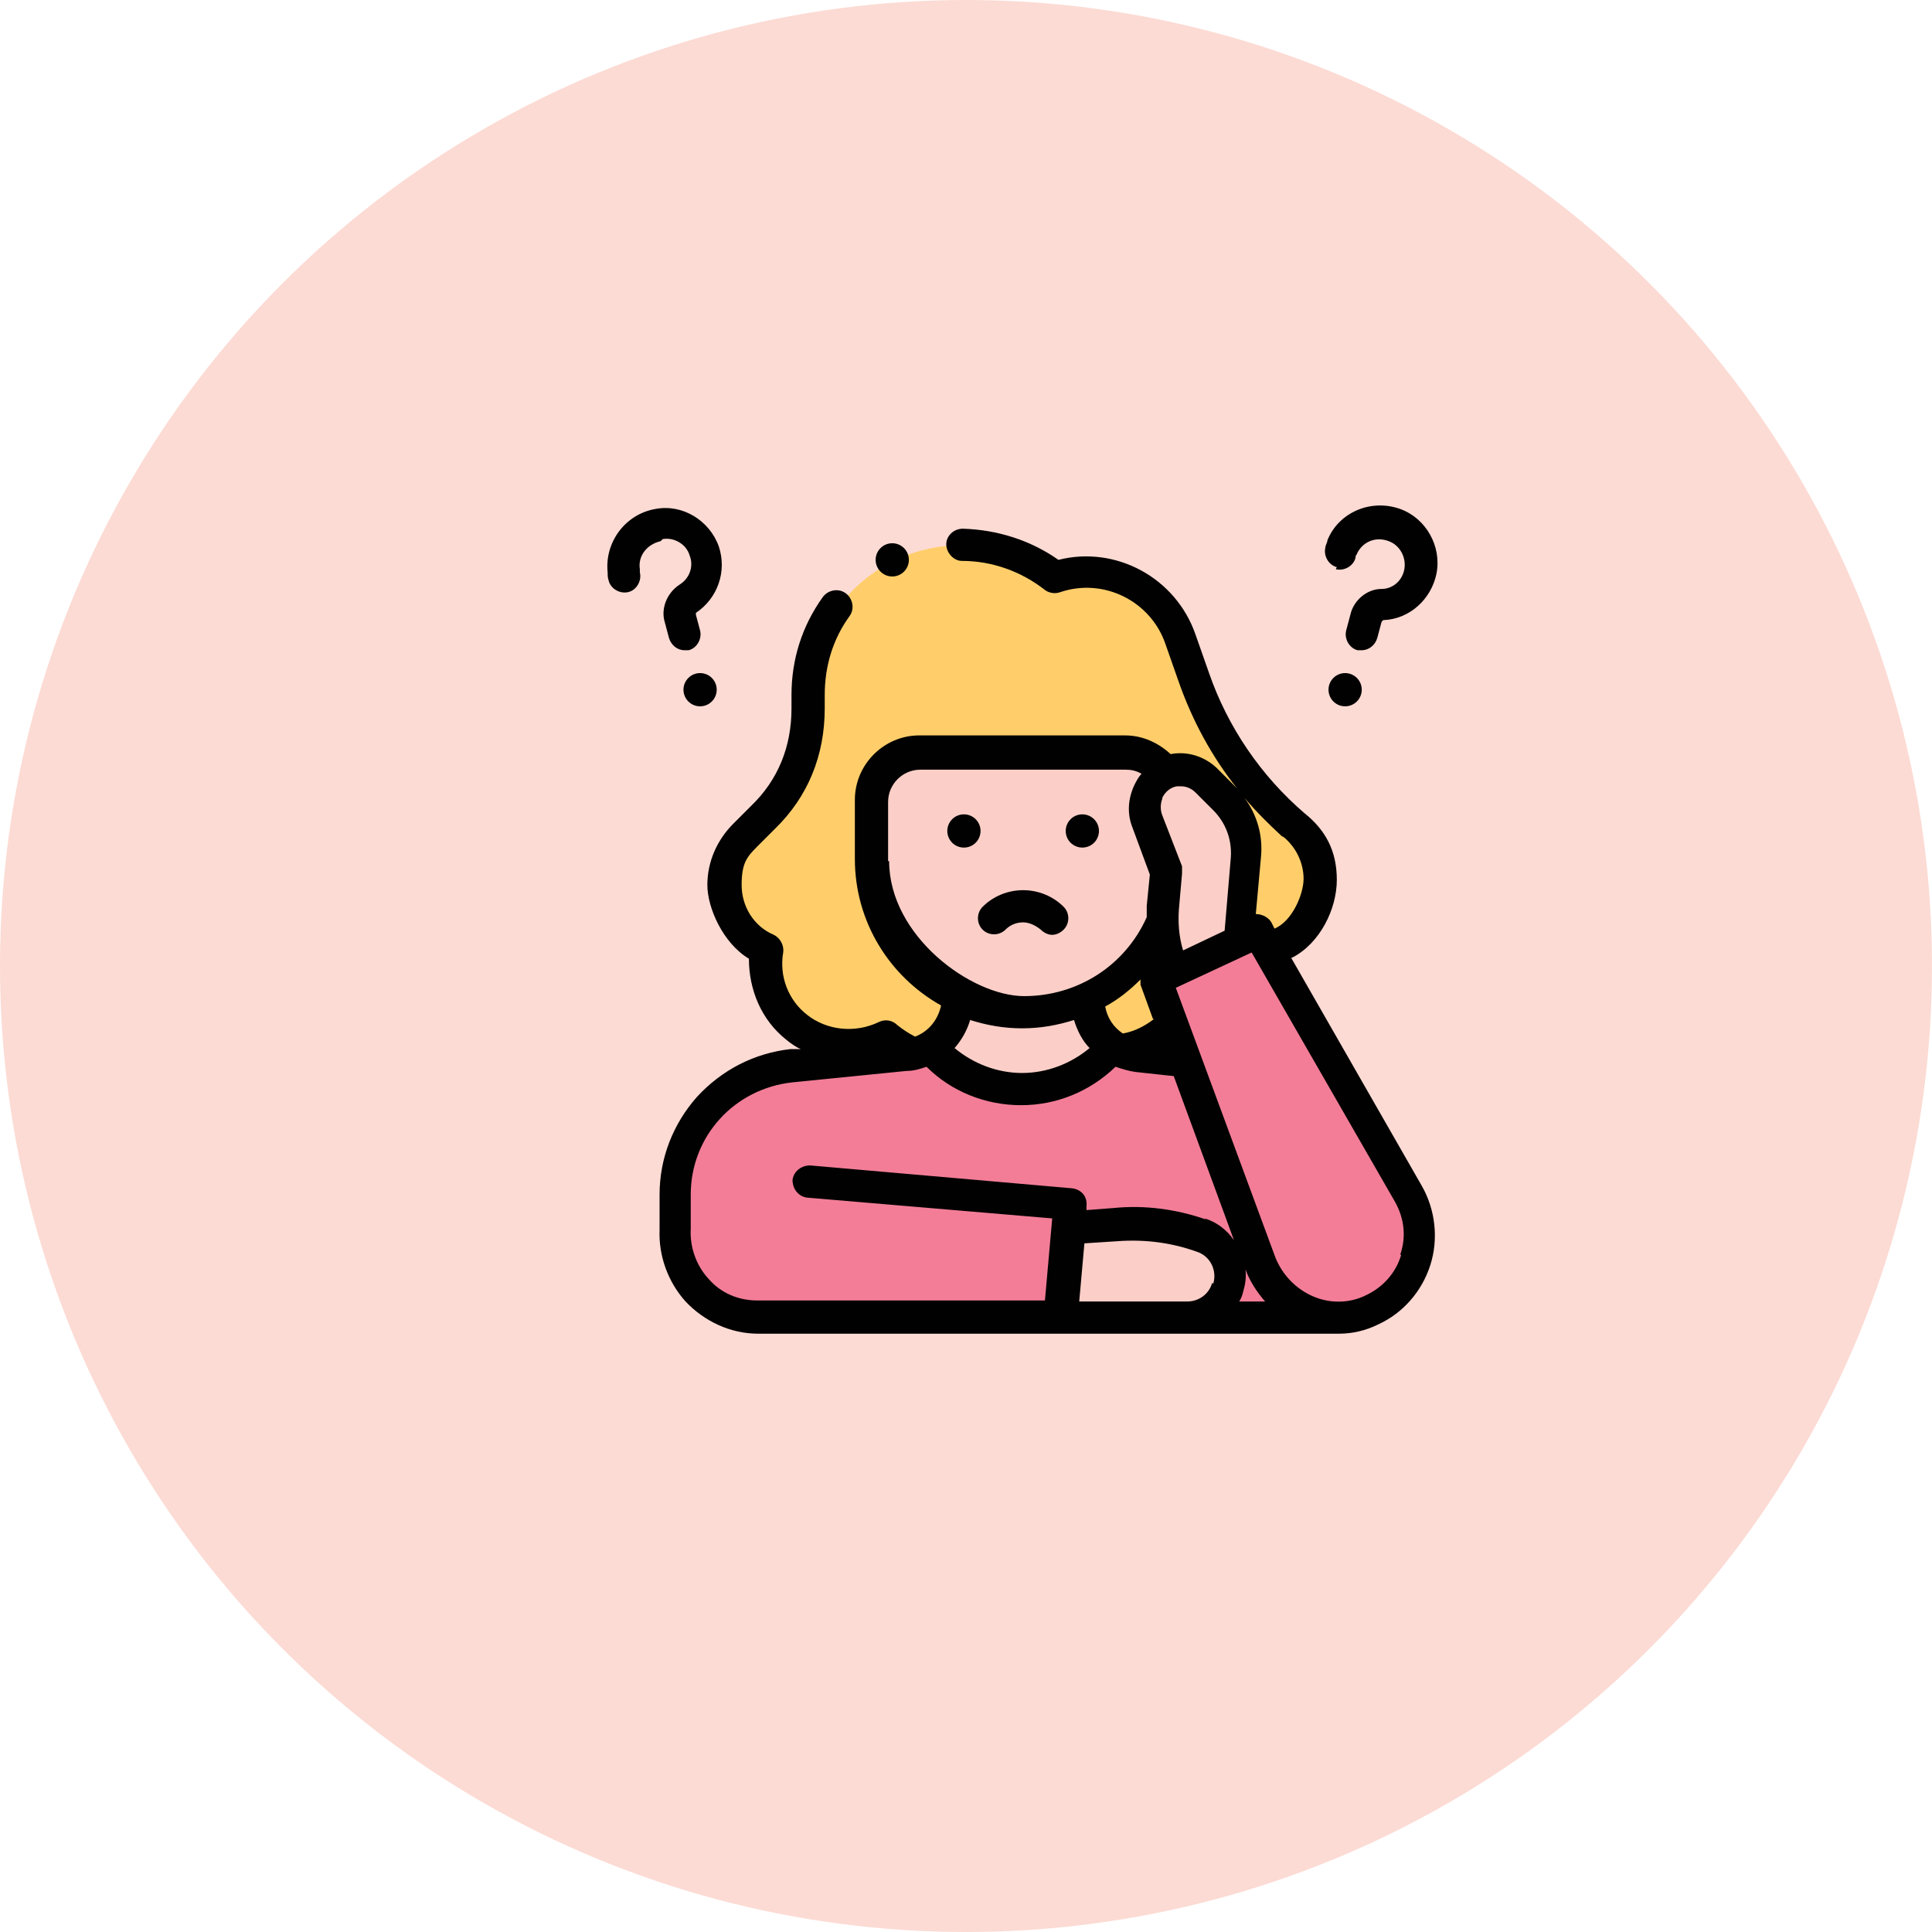 <?xml version="1.0" encoding="UTF-8"?>
<svg xmlns="http://www.w3.org/2000/svg" version="1.1" viewBox="0 0 186 186">
  <defs>
    <style>
      .cls-1 {
        fill: #f37d97;
      }

      .cls-2 {
        fill: #ffce6a;
      }

      .cls-3 {
        fill: #fcdbd4;
      }

      .cls-4 {
        fill: #fbcfc8;
      }

      .cls-5 {
        fill: #010101;
      }
    </style>
  </defs>
  <!-- Generator: Adobe Illustrator 28.7.1, SVG Export Plug-In . SVG Version: 1.2.0 Build 142)  -->
  <g>
    <g id="Layer_1">
      <circle class="cls-3" cx="93" cy="93" r="93"/>
      <g>
        <g>
          <g>
            <path class="cls-2" d="M106.6,101.3c2,0,3.7-.8,5-2.1,2.7,1.4,6.1,1.1,8.6-.9,2.3-1.9,3.3-4.7,2.9-7.4,2.4-1,4.1-3.4,4.1-6.2s-1-4-2.5-5.2h0c-4.4-3.8-7.7-8.7-9.7-14.2l-1.3-3.7c-1.7-5-7.1-7.7-12.1-6,0,0,0,0,0,0-2.5-2-5.7-3.1-9.1-3.1-8.1,0-14.7,6.6-14.7,14.7l-.4,3.3c-.4,3.6-2.1,7-4.8,9.4-.3.2-.6.5-.9.7,0,0,0,0,0,0h0c-1.2,1.2-2,2.9-2,4.8,0,2.8,1.7,5.1,4.1,6.2-.4,2.7.6,5.6,2.9,7.4,2.5,2,5.9,2.3,8.6.9,1.3,1.3,3,2.1,5,2.1l16.3-.6Z"/>
            <path class="cls-1" d="M92.2,96.2c0,2.8-2.1,5.1-4.9,5.4l-11,1.1c-6.3.6-11.2,6-11.2,12.3v4c0,4.3,3.5,7.7,7.7,7.7h54.3v-13.4c0-5.5-4.1-10.1-9.6-10.8l-8-1c-2.8-.3-4.9-2.7-4.9-5.5h-12.5Z"/>
            <g>
              <path class="cls-4" d="M90,101.1c2.1,2.3,5.1,3.8,8.5,3.8s6.4-1.5,8.5-3.8c0,0,0,0,.2-.2-1.5-1-2.5-2.7-2.5-4.7h-12.5c0,2-1,3.7-2.6,4.7.2.1.3.2.3.2h0Z"/>
              <path class="cls-4" d="M88.6,72.5c-2.6,0-4.7,2.1-4.7,4.7v5.7c0,8,6.5,14.6,14.6,14.6s14.6-6.5,14.6-14.6v-5.7c0-2.6-2.1-4.7-4.7-4.7h-19.8Z"/>
            </g>
          </g>
          <g>
            <path class="cls-1" d="M132.1,126.1c-4.2,2-9.2,0-10.8-4.5l-10-27.3,9.9-4.6,14.5,25.3c2.3,4,.7,9.2-3.5,11.1Z"/>
            <path class="cls-4" d="M119.3,90.6l.7-8c.2-2.1-.6-4.2-2.1-5.7l-1.7-1.7c-1.7-1.7-4.6-1.2-5.6,1-.4.9-.5,1.9-.1,2.8l1.9,4.9-.3,3.4c-.2,2.1.2,4.3,1,6.3l6.3-3Z"/>
          </g>
          <path class="cls-4" d="M115.6,118.9c-2.7-.9-5.5-1.3-8.3-1.1l-4.4.3-.7,8.6h12.1c1.8,0,3.4-1.2,3.9-2.9.6-2.1-.5-4.3-2.6-5h0Z"/>
        </g>
        <g>
          <path class="cls-5" d="M100.2,89.5c.3.3.7.5,1.1.5s.8-.2,1.1-.5c.6-.6.6-1.6,0-2.2-1-1-2.4-1.6-3.9-1.6s-2.9.6-3.9,1.6c-.6.6-.6,1.6,0,2.2.6.6,1.6.6,2.2,0,.5-.5,1.1-.7,1.7-.7s1.2.3,1.7.7h0Z"/>
          <path class="cls-5" d="M124.4,92.2c2.7-1.4,4.3-4.7,4.3-7.5s-1.1-4.8-3.1-6.4c-4.2-3.6-7.4-8.3-9.2-13.5l-1.3-3.7c-1.9-5.5-7.7-8.6-13.2-7.2-2.7-1.9-5.9-2.9-9.2-3-.9,0-1.6.7-1.6,1.5s.7,1.6,1.5,1.6c2.9,0,5.7,1,8,2.8.4.3,1,.4,1.5.2,4.2-1.4,8.7.9,10.1,5,0,0,0,0,0,0l1.3,3.7c1.3,3.7,3.2,7.2,5.6,10.2,0,0-.2-.2-.3-.3l-1.7-1.7c-1.2-1.1-2.8-1.6-4.4-1.3,0,0,0,0,0,0-1.2-1.1-2.7-1.8-4.4-1.8h-19.8c-3.4,0-6.2,2.8-6.2,6.2v5.7c0,6,3.3,11.3,8.3,14.1-.3,1.4-1.2,2.5-2.5,3-.6-.3-1.2-.7-1.7-1.1-.5-.5-1.2-.6-1.8-.3-2.3,1.1-5,.8-6.9-.7-1.8-1.4-2.7-3.7-2.3-6,.1-.7-.3-1.4-.9-1.7-1.9-.8-3.1-2.7-3.1-4.8s.5-2.7,1.5-3.7l1.7-1.7c3.2-3.1,4.8-7.1,4.8-11.6v-1.3c0-2.8.8-5.4,2.4-7.6.5-.7.3-1.7-.4-2.2-.7-.5-1.7-.3-2.2.4-2,2.8-3,6-3,9.4v1.3c0,3.7-1.3,6.9-3.9,9.4,0,0,0,0,0,0l-1.7,1.7c-1.6,1.6-2.5,3.7-2.5,5.9s1.5,5.6,4,7.1c0,3,1.2,5.9,3.6,7.8.5.4.9.7,1.4.9h-1c-3.5.4-6.6,2-9,4.6-2.3,2.6-3.6,5.9-3.6,9.4v3.2c0,0,0,.1,0,.2-.1,2.5.8,5,2.5,6.9,1.8,1.9,4.3,3.1,7,3.1h55.9c1.3,0,2.6-.3,3.8-.9,2.4-1.1,4.2-3.2,5-5.7s.5-5.3-.8-7.6l-12.6-22ZM123.6,80.6s0,0,0,0c1.2,1,1.9,2.5,1.9,4s-1.1,4.1-2.8,4.8l-.3-.6c-.3-.5-.9-.8-1.5-.8l.5-5.5c.2-2.1-.4-4.1-1.6-5.7,1.1,1.3,2.3,2.5,3.6,3.7h0ZM111.9,76.8c.3-.6.8-1,1.4-1.1.1,0,.2,0,.4,0,.5,0,1,.2,1.4.6l1.7,1.7c1.2,1.2,1.8,2.8,1.7,4.5l-.6,7.1-4,1.9c-.4-1.3-.5-2.7-.4-4l.3-3.4c0-.2,0-.5,0-.7l-1.9-4.9c-.2-.5-.2-1.1,0-1.6h0ZM85.5,82.9v-5.7c0-1.7,1.4-3.1,3.1-3.1h19.8c.5,0,1,.1,1.5.4-.3.3-.5.7-.7,1.1-.6,1.3-.7,2.7-.2,4l1.7,4.6-.3,3c0,.4,0,.7,0,1.1-2.1,4.7-6.7,7.6-11.8,7.6s-13-5.8-13-13h0ZM111.1,98.1c-.9.7-1.9,1.2-3,1.4-.9-.6-1.5-1.5-1.7-2.6,1.3-.7,2.4-1.6,3.4-2.6,0,.2,0,.3,0,.5l1.2,3.3ZM104.9,100.9c-1.8,1.5-4.1,2.4-6.5,2.4s-4.7-.9-6.5-2.4c.7-.8,1.2-1.7,1.5-2.7,1.6.5,3.2.8,5,.8s3.4-.3,5-.8c.3,1,.8,2,1.5,2.7h0ZM116.7,123.5c-.3,1.1-1.3,1.8-2.4,1.8h0s0,0,0,0h-10.4l.5-5.6,3.1-.2c2.6-.2,5.2.1,7.7,1,1.3.4,2,1.8,1.6,3.1h0ZM116.1,117.4c-2.9-1-5.9-1.4-8.9-1.1l-2.6.2v-.4c.1-.9-.5-1.6-1.4-1.7l-25.2-2.2c-.9,0-1.6.6-1.7,1.4,0,.9.6,1.6,1.4,1.7l23.6,2-.7,7.9h-27.7s0,0,0,0c-1.8,0-3.5-.7-4.7-2.1-1.2-1.3-1.8-3.1-1.7-4.8,0-.1,0-.3,0-.4v-2.9c0-5.6,4.2-10.2,9.8-10.8l11-1.1c.7,0,1.3-.2,1.9-.4,2.4,2.4,5.7,3.7,9.1,3.7s6.6-1.3,9.1-3.7c.6.2,1.2.4,1.9.5l3.7.4,5.8,15.8c-.7-1-1.6-1.7-2.8-2.1h0ZM119.3,125.3c.2-.3.3-.6.4-1,.2-.7.3-1.4.2-2.1.4,1.1,1.1,2.2,1.9,3.1h-2.4ZM134.9,120.8c-.5,1.7-1.7,3.1-3.4,3.9-1.6.8-3.5.8-5.1.1s-2.9-2-3.6-3.7l-9.6-26,7.3-3.4,13.8,24c.9,1.6,1.1,3.4.5,5.1Z"/>
          <path class="cls-5" d="M63.8,51.9c1.1-.2,2.3.5,2.6,1.6.4,1,0,2.2-1,2.8-1.2.8-1.8,2.3-1.4,3.6l.4,1.5c.2.7.8,1.2,1.5,1.2s.3,0,.4,0c.8-.2,1.3-1.1,1.1-1.9l-.4-1.5c0,0,0-.2,0-.2,2.1-1.4,3-4,2.2-6.4-.9-2.5-3.5-4.1-6.1-3.6-2.9.5-4.9,3.2-4.6,6.1,0,.3,0,.5.1.8.2.8,1.1,1.3,1.9,1.1s1.3-1.1,1.1-1.9c0-.1,0-.2,0-.3-.2-1.3.7-2.4,2-2.7Z"/>
          <path class="cls-5" d="M128.6,54.8c.8.2,1.7-.3,1.9-1.1,0-.1,0-.2.1-.3.5-1.2,1.8-1.8,3.1-1.3,1.1.4,1.7,1.6,1.5,2.7-.2,1.1-1.1,1.9-2.2,1.9-1.4,0-2.7,1.1-3,2.5l-.4,1.5c-.2.8.3,1.7,1.1,1.9.1,0,.3,0,.4,0,.7,0,1.3-.5,1.5-1.2l.4-1.5c0,0,.1-.2.2-.2,2.5-.1,4.6-2,5.1-4.5.5-2.6-1-5.3-3.5-6.2-2.8-1-5.9.3-7,3,0,.2-.2.5-.2.7-.2.8.3,1.7,1.1,1.9h0Z"/>
          <circle class="cls-5" cx="129.5" cy="66.4" r="1.6"/>
          <circle class="cls-5" cx="104.2" cy="80" r="1.6"/>
          <circle class="cls-5" cx="92.8" cy="80" r="1.6"/>
          <circle class="cls-5" cx="67.4" cy="66.4" r="1.6"/>
          <circle class="cls-5" cx="85.9" cy="53.9" r="1.6"/>
        </g>
      </g>
    </g>
  </g>
</svg>